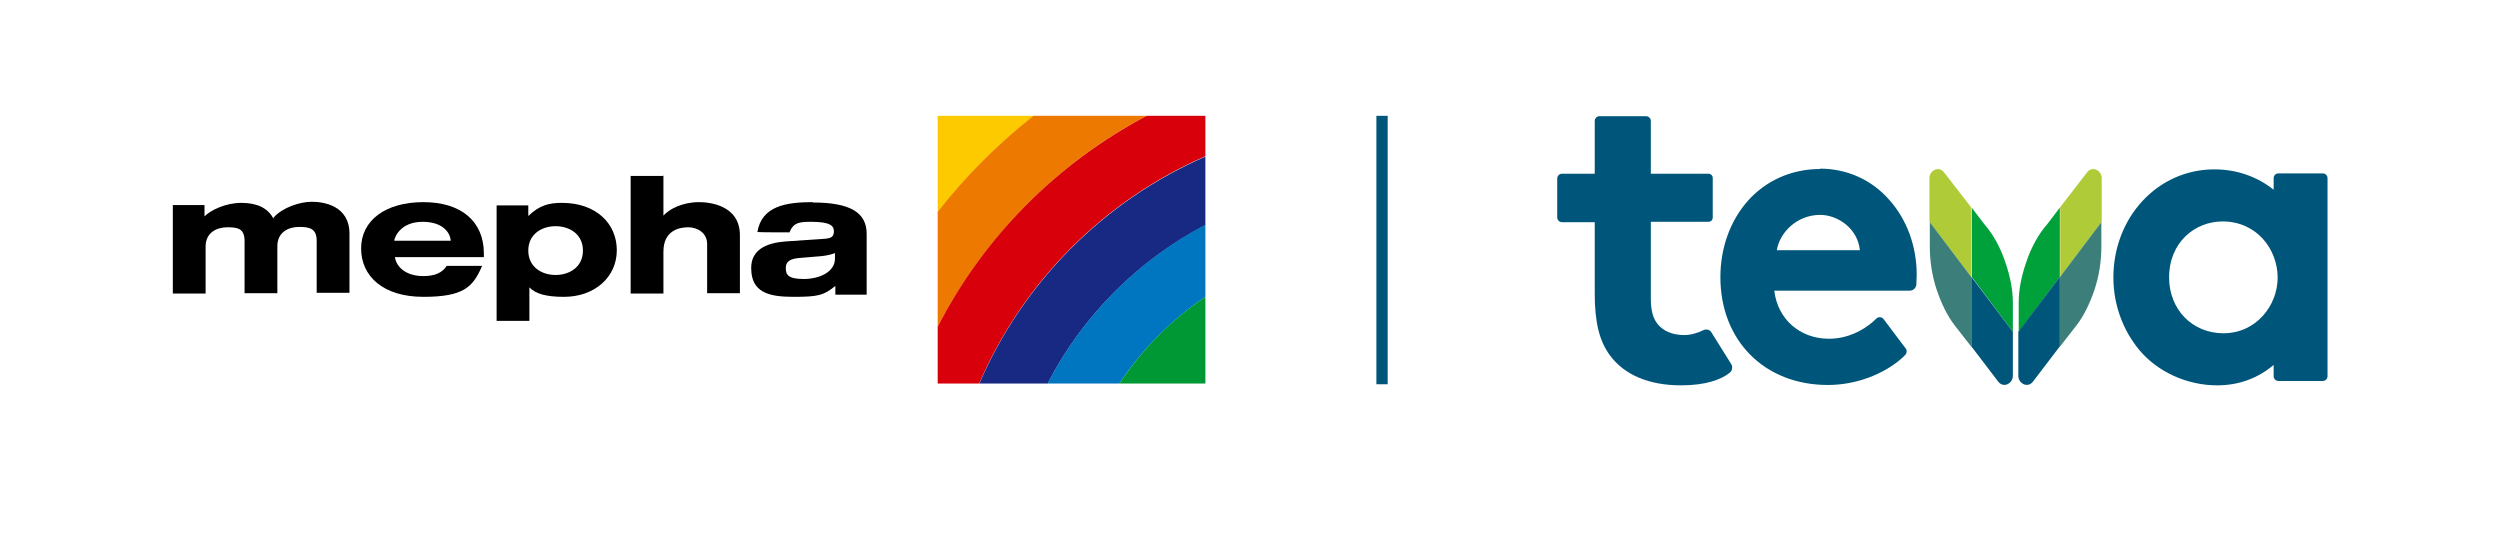<?xml version="1.0" encoding="UTF-8"?>
<svg xmlns="http://www.w3.org/2000/svg" version="1.1" viewBox="0 0 685.5 153.1" width="269" height="60">
  <defs>
    <style>
      .cls-1 {
        fill: #172983;
      }

      .cls-2 {
        fill: #fdca00;
      }

      .cls-3 {
        stroke: #00567a;
        stroke-width: 3.1px;
      }

      .cls-3, .cls-4 {
        stroke-miterlimit: 10;
      }

      .cls-3, .cls-5 {
        fill: #00567a;
      }

      .cls-4 {
        fill: none;
        stroke: #e5007e;
        stroke-width: .2px;
      }

      .cls-6 {
        fill: #00a03b;
      }

      .cls-7 {
        display: none;
      }

      .cls-8 {
        fill: #ee7900;
      }

      .cls-9 {
        fill: #009835;
      }

      .cls-10 {
        fill: #3c7e79;
      }

      .cls-11 {
        fill: #d8000a;
      }

      .cls-12 {
        fill: #afcb37;
      }

      .cls-13 {
        fill: #0076c0;
      }
    </style>
  </defs>
  
  <g>
    <g id="Ebene_1">
      <g>
        <g>
          <path d="M74.6,60c-1.5-2.9-4.5-4.3-8.8-4.3s-8.4,2-10.1,3.7v-3.1h-8.7v24.3h9v-12.9c0-3.9,3.1-5.3,6-5.3s4.7.4,4.7,3.8v14.3h9v-12.9c0-3.9,3.1-5.3,6-5.3s4.8.5,4.8,3.8v14.3h9v-16.2c0-7.9-7.3-8.8-10.4-8.8s-7.9,1.5-10.4,4.3Z"/>
          <path d="M181.6,48.3h-8.9v32.3h9v-11.5c0-5.8,4.3-6.7,6.8-6.7s5.2,1.5,5.2,4.6v13.5h9v-15.9c0-8.4-8.6-9.1-11.2-9.1-4.6,0-8.2,1.9-9.8,3.7v-11h-.1Z"/>
          <path d="M153.8,55.7c-3.4,0-6.1.6-9.2,3.6v-2.9h-8.7v31.7h9v-9.2c1.7,1.8,4.7,2.6,9.5,2.6,8.4,0,14.5-5.4,14.5-12.8s-5.8-13-15-13ZM152.1,75.5c-3.7,0-7.5-2.1-7.5-6.7s3.8-6.7,7.5-6.7,7.5,2.1,7.5,6.7-3.8,6.7-7.5,6.7Z"/>
          <path d="M222.7,55.5c-7.2,0-14,1-15.2,8.2h0c0,.1,8.8.1,8.8.1h0c1.1-2.7,2.7-2.9,6-2.9,5.4,0,6.2,1.2,6.2,2.6s-.5,2-3.1,2.1l-8.8.6c-3.5.2-10.8.7-10.8,7.4s4.8,7.9,11.6,7.9,8.3-.4,11.5-3c0,.3,0,2.4,0,2.4h8.6v-16.7c0-5.9-4.6-8.6-14.8-8.6ZM228.8,71c0,3.7-4.3,5.6-8.6,5.6s-4.9-1.2-4.9-3,1.1-2.6,4.1-2.8c0,0,4.8-.4,4.8-.4,1.4-.1,3-.3,4.6-.9v1.5Z"/>
          <path d="M132.4,69.6c0-8.8-6.2-14.1-16.6-14.1s-17.1,5-17.1,12.7,6.1,13.3,17.1,13.3,13.5-2.7,15.9-8l.2-.5h-9.7c-1.2,1.9-3.3,2.8-6.4,2.8-5.4,0-7.6-3.1-7.8-5.2h24.4v-1.1ZM107.8,66.1c0-.7,1.5-5.2,7.8-5.2s7.7,3.8,7.7,5.2h-15.6Z"/>
        </g>
        <g>
          <path class="cls-2" d="M257,58.3c7.7-9.9,16.5-18.8,26.4-26.5h-26.4v26.5Z"/>
          <path class="cls-8" d="M257,58.3v31.4c12.8-24.7,32.9-45,57.4-57.9h-31.1c-9.8,7.7-18.7,16.6-26.4,26.5Z"/>
          <path class="cls-11" d="M257,89.7v15.6h11.4c12-27.9,34.3-50.3,62.1-62.4v-11.1h-16.1c-24.6,13-44.7,33.2-57.4,57.9Z"/>
          <path class="cls-1" d="M268.4,105.3h18.8c9.6-18.6,24.8-33.8,43.3-43.5v-18.8c-27.8,12.1-50.1,34.5-62.1,62.4Z"/>
          <path class="cls-13" d="M287.2,105.3h19.7c6.2-9.4,14.3-17.5,23.6-23.8v-19.8c-18.5,9.7-33.7,25-43.3,43.5Z"/>
          <path class="cls-9" d="M306.9,105.3h23.6v-23.8c-9.4,6.3-17.4,14.4-23.6,23.8Z"/>
        </g>
      </g>
      <line class="cls-3" x1="379" y1="31.8" x2="379" y2="105.5"/>
      <g>
        <path class="cls-5" d="M623.8,49v3.1c-4.5-3.6-10.1-5.6-16.3-5.6-15.5,0-27.7,13.1-27.7,29.7,0,7.4,2.6,14.5,7.2,20,5.1,6,13.1,9.6,21.3,9.6,5.9,0,11.1-1.9,15.5-5.6v3.1c0,.7.6,1.3,1.3,1.3h12.2c.7,0,1.3-.6,1.3-1.3v-54.4c0-.7-.6-1.3-1.3-1.3h-12.2c-.7,0-1.3.6-1.3,1.3M624.9,76.2c0,7.7-5.9,15.3-14.9,15.3-8.6,0-14.9-6.6-14.9-15.3,0-9.7,7.1-15.4,14.7-15.4,9.4,0,15.1,7.7,15.1,15.4"/>
        <path class="cls-5" d="M462.1,92c-3.4,0-5.9-1.1-7.5-3.1-1.2-1.6-1.8-3.6-1.8-7v-21s15.8,0,15.8,0c.7,0,1.2-.5,1.2-1.2v-10.8c0-.7-.5-1.2-1.2-1.2h-15.8s0-14.5,0-14.5c0-.7-.6-1.3-1.3-1.3h-12.8c-.7,0-1.3.6-1.3,1.3v14.5s-9,0-9,0c-.7,0-1.3.6-1.3,1.3v10.7c0,.7.6,1.3,1.3,1.3h9s0,19.6,0,19.6c0,8,1.3,13.1,4.2,17,4,5.4,10.8,8.2,19.5,8.2,6.8,0,11.1-1.6,13.4-3.5.7-.5.8-1.7.4-2.3-.3-.5-5.5-8.8-5.5-8.8-.5-.8-1.5-.9-2.3-.5-1.1.6-3.3,1.3-5.1,1.3"/>
        <path class="cls-5" d="M499.3,46.4c-7.9,0-15,3.2-20,8.9-4.8,5.5-7.4,12.9-7.4,20.8,0,17.4,12.1,29.6,29.5,29.6,7.6,0,15.2-2.8,20.5-7.5.2-.2.5-.5.8-.8.4-.5.5-1.2.1-1.7-1.4-1.8-4.5-6-6.1-8.1-.5-.6-1.3-.7-1.9-.2-.3.3-.8.7-1.2,1.1-2.5,2.1-6.6,4.5-11.9,4.5-8,0-14.1-5.4-15-13.2h37.2c.9,0,1.7-.7,1.8-1.6,0-.7.1-1.7.1-2.8,0-7.8-2.7-15.1-7.5-20.5-4.9-5.6-11.7-8.6-19.1-8.6M499.3,59c4.8,0,10.3,3.7,10.9,9.7h-22.8c.7-4.7,5.4-9.7,11.9-9.7"/>
        <g>
          <path class="cls-6" d="M553.8,91.1v-8.1c0-3.3.7-7,2-10.8,1.4-4.3,3.5-8,5.8-10.6l3.5-4.6v19s-11.3,15.1-11.3,15.1h0Z"/>
          <path class="cls-12" d="M565.1,57l7.5-9.7c.6-.8,1.6-1.1,2.5-.7.9.4,1.5,1.3,1.5,2.3v12c0,0-11.4,15.1-11.4,15.1v-19h0Z"/>
          <path class="cls-10" d="M576.5,60.9v6.9c0,3.5-.5,7.6-1.9,11.8-1.3,3.8-2.9,7.1-4.9,9.7l-4.6,5.9v-19.1s11.4-15.1,11.4-15.1h0Z"/>
          <path class="cls-5" d="M565.1,76v19.1s-7.4,9.7-7.4,9.7c-.6.8-1.6,1.1-2.5.7-.9-.4-1.5-1.3-1.5-2.3v-12.1s11.4-15.1,11.4-15.1h0Z"/>
          <path class="cls-6" d="M552.2,91.1v-8.1c0-3.3-.7-7-2-10.8-1.4-4.3-3.5-8-5.8-10.6l-3.5-4.6v19s11.3,15.1,11.3,15.1h0Z"/>
          <path class="cls-12" d="M540.8,57l-7.5-9.7c-.6-.8-1.6-1.1-2.5-.7-.9.4-1.5,1.3-1.5,2.3v12c0,0,11.4,15.1,11.4,15.1v-19h0Z"/>
          <path class="cls-10" d="M529.4,60.9v6.9c0,3.5.5,7.6,1.9,11.8,1.3,3.8,2.9,7.1,4.9,9.7l4.6,5.9v-19.1s-11.4-15.1-11.4-15.1h0Z"/>
          <path class="cls-5" d="M540.8,76v19.1s7.4,9.7,7.4,9.7c.6.8,1.6,1.1,2.5.7.9-.4,1.5-1.3,1.5-2.3v-12.1s-11.4-15.1-11.4-15.1h0Z"/>
        </g>
      </g>
    </g>
    <g id="square" class="cls-7">
      <rect class="cls-4" x="380.2" y="45.8" width="47" height="47"/>
      <rect class="cls-4" x="330.5" y="45.8" width="47" height="47"/>
      <rect class="cls-4" y="45.8" width="47" height="47"/>
      <rect class="cls-4" x="638.5" y="53.4" width="47" height="47"/>
      <rect class="cls-4" x="586.5" width="47" height="47"/>
      <rect class="cls-4" x="585.7" y="106.1" width="47" height="47"/>
    </g>
  </g>
</svg>
